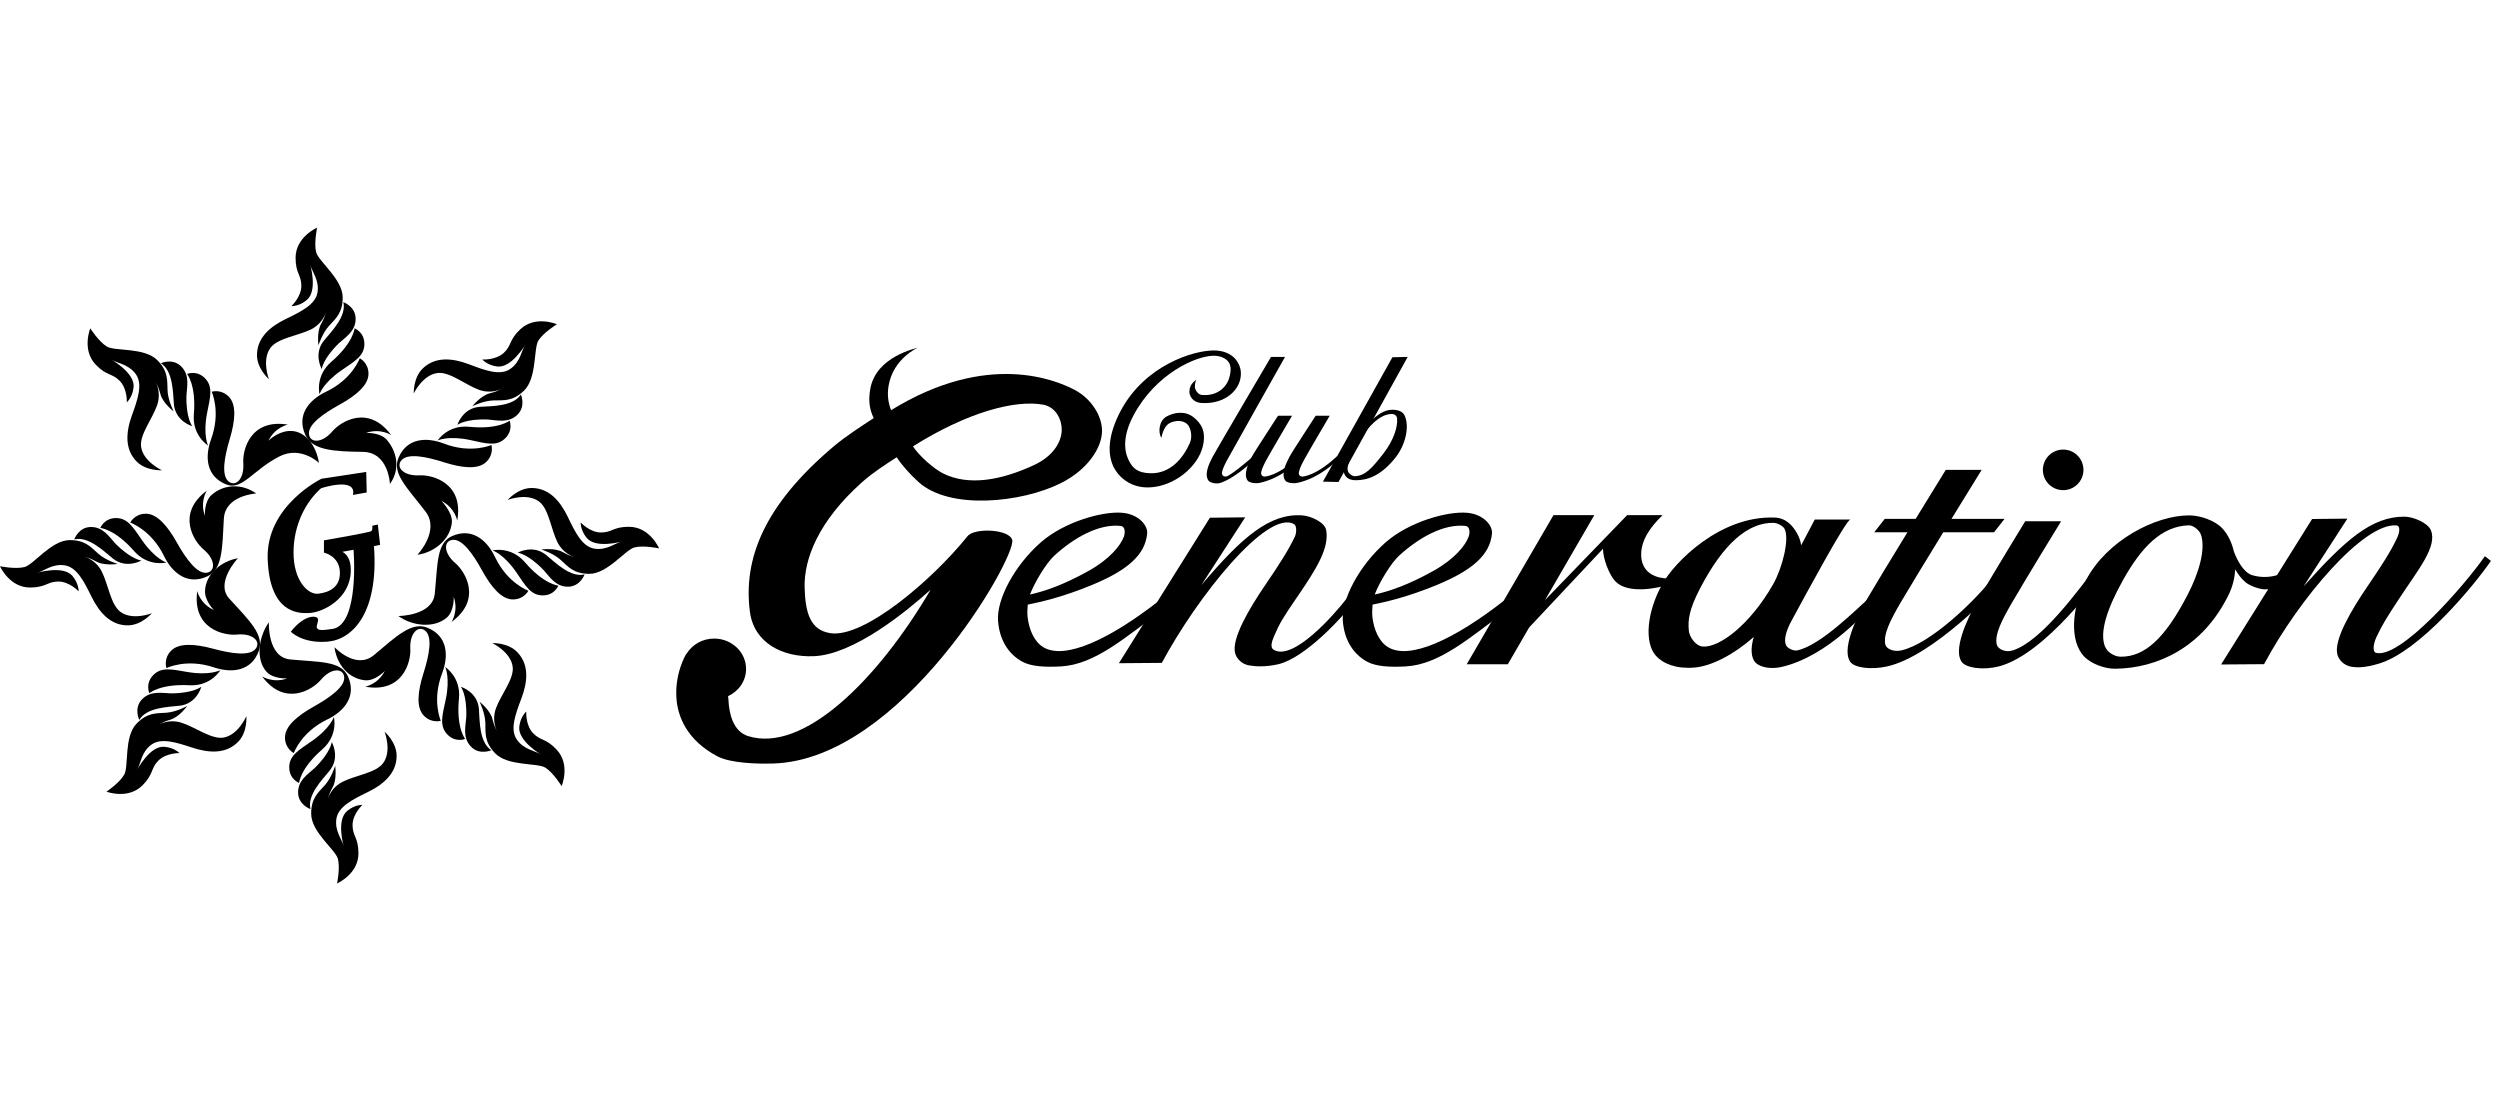 <?xml version="1.0" encoding="utf-8"?>
<!-- Generator: Adobe Illustrator 15.1.0, SVG Export Plug-In . SVG Version: 6.00 Build 0)  -->
<!DOCTYPE svg PUBLIC "-//W3C//DTD SVG 1.1//EN" "http://www.w3.org/Graphics/SVG/1.1/DTD/svg11.dtd">
<svg version="1.1" id="レイヤー_1" xmlns="http://www.w3.org/2000/svg" xmlns:xlink="http://www.w3.org/1999/xlink" x="0px"
	 y="0px" width="180px" height="80px" viewBox="0 0 180 80" enable-background="new 0 0 180 80" xml:space="preserve">
<g>
	<g>
		<path d="M77.292,28.027c-1.237-0.621-6.156-2.793-13.134,1.507c-0.255-0.652-0.269-1.241-0.177-1.773
			c0.34-1.959,2.101-2.728,2.12-2.74c-0.091,0.064-3.043,0.613-3.446,3.008c-0.121,0.718-0.095,1.369,0.254,2.075
			c-0.811,0.526-2.024,1.311-2.88,2.033c-5.055,4.266-6.523,8.135-6.037,11.904c0.29,2.244,2.338,3.294,4.597,3.206
			c2.88-0.111,6.689-3.229,8.416-4.79c-3.84,6.551-9.178,11.779-13.14,10.543c-1.061-0.33-1.376-1.574-1.419-2.646
			c-0.002-0.078-0.017-0.15-0.025-0.229c0.764-0.355,1.296-1.096,1.296-1.959c0-1.21-1.03-2.189-2.301-2.189
			c-0.849,0-1.581,0.441-1.981,1.092l-0.008-0.004c-0.058,0.047-0.916,1.541-0.705,3.416c0.124,1.103,0.707,2.797,2.92,3.969
			c0.96,0.508,2.902,0.556,4.015,0.523c9.236-0.264,17.505-14.814,17.224-16.085c-0.176-0.79-2.713-0.913-3.22-0.283
			c-2.541,3.166-7.456,7.345-9.864,6.984c-1.472-0.221-1.81-1.479-1.864-3.262c-0.063-2.076,0.996-4.809,4.13-7.605
			c0.801-0.713,1.702-1.285,2.499-1.799c0.375,0.573,0.949,1.215,1.567,1.778c2.231,2.034,7.413,1.504,10.252,0.084
			c1.92-0.959,2.939-2.52,2.965-3.727C79.369,30.004,78.612,28.688,77.292,28.027z M74.475,33.472
			c-2.434,1.138-4.759,1.517-6.564,0.619c-0.69-0.343-1.759-1.297-2.176-1.954c3.937-2.471,7.343-3.36,9.361-3.003
			c0.927,0.163,1.367,1.081,1.348,1.839C76.423,31.868,75.788,32.857,74.475,33.472z"/>
		<path d="M73.607,47.641c-1.037-0.566-1.646-1.607-1.748-2.933c-0.119-1.538,1.176-3.997,3.102-5.678
			c1.686-1.468,4.444-2.242,5.868-2.108c1.144,0.107,1.82,0.903,1.768,1.484c-0.136,1.546-1.429,2.648-3.886,3.675
			c-2.257,0.942-3.874,1.278-4.713,1.451c-0.027,0.272-0.039,0.643-0.013,0.878c0.096,0.878,0.457,1.775,1.125,2.184
			c1.583,0.963,4.858-0.619,8.337-3.338l0.404,0.544c-2.844,2.109-5.013,4.039-7.448,4.181
			C75.28,48.045,74.252,47.997,73.607,47.641z M75.916,40.002c-0.56,0.512-1.385,1.84-1.759,2.803
			c1.009-0.221,2.368-0.666,4.216-1.697c1.536-0.857,2.31-1.833,2.542-2.458c0.127-0.343,0.074-0.751-0.212-0.782
			C79.121,37.691,77.323,38.718,75.916,40.002z"/>
		<path d="M89.917,47.906c-0.522-0.094-0.885-0.496-0.986-0.868c-0.285-1.054,1.048-3.276,2.178-4.933
			c1.029-1.51,1.65-2.479,2.121-3.466c0.119-0.248,0.158-0.78-0.063-0.903c-1.932-1.081-6.987,5.261-9.514,9.991l-3.093,0.025
			l6.553-10.476l2.541-0.028l-3.162,4.887c2.908-3.446,4.928-5.197,7.272-5.027c0.649,0.047,1.623,0.509,1.721,1.06
			c0.231,1.291-0.69,2.779-2.117,4.857c-0.98,1.431-1.237,1.846-1.624,2.754c-0.179,0.414-0.312,0.838-0.042,1.002
			c1.398,0.847,4.347-2.496,5.322-3.768l0.438,0.338c-0.735,1.025-3.491,4.028-5.435,4.476
			C91.123,48.034,90.371,47.988,89.917,47.906z"/>
		<path d="M98.432,47.641c-1.037-0.566-1.646-1.607-1.748-2.933c-0.119-1.538,1.178-3.997,3.104-5.678
			c1.686-1.468,4.445-2.242,5.867-2.108c1.145,0.107,1.82,0.903,1.77,1.484c-0.137,1.546-1.43,2.648-3.886,3.675
			c-2.259,0.942-3.874,1.278-4.713,1.451c-0.027,0.272-0.038,0.643-0.015,0.878c0.098,0.878,0.459,1.775,1.125,2.184
			c1.582,0.963,4.857-0.619,8.338-3.338l0.403,0.544c-2.844,2.109-5.013,4.039-7.448,4.181
			C100.104,48.045,99.078,47.997,98.432,47.641z M100.74,40.002c-0.561,0.512-1.387,1.84-1.762,2.803
			c1.01-0.221,2.371-0.666,4.219-1.697c1.537-0.857,2.31-1.833,2.541-2.458c0.128-0.343,0.074-0.751-0.213-0.782
			C103.945,37.691,102.148,38.718,100.74,40.002z"/>
		<path d="M120.127,41.646c-0.016,0.002-1.936,0.096-1.962-1.692c-0.015-0.996,0.59-1.95,1.544-2.866h-2.553l-5.913,6.115
			l3.547-6.115h-2.938l-6.248,10.737h2.959l1.539-2.653l5.317-5.663c-0.022,0.663,0.442,1.896,0.89,2.351
			c0.938,0.961,3.112,0.468,3.851,0.232L120.127,41.646z"/>
		<path d="M134.59,43.041c-0.958,0.852-3.518,3.436-5.189,3.787c-0.277,0.059-0.699-0.163-0.799-0.357
			c-0.191-0.381-0.002-1.06,0.375-1.752c1.033-1.904,3.946-7.315,4.256-7.315h-2.569c-0.013,0.021-0.419,0.794-0.979,1.857
			c-0.045-0.282-0.129-0.557-0.271-0.813c-0.325-0.589-0.796-1.153-1.643-1.184c-3.914-0.148-7.209,3.203-8.1,4.814
			c-1.109,2.007-1.29,4.201-0.443,5.14c0.504,0.562,1.446,0.953,2.762,0.847c1.217-0.098,2.813-0.91,4.281-2.201
			c-0.229,0.758-0.237,1.549,0.197,1.906c0.354,0.291,1.066,0.407,1.742,0.263c3.458-0.75,6.381-4.265,6.74-4.583L134.59,43.041z
			 M122.6,46.551c-0.541-0.043-0.963-0.723-1.004-1.135c-0.076-0.753,0.01-1.523,0.82-3.076c1.645-3.15,3.402-4.719,5.268-4.696
			c0.256,0.003,0.687,0.204,0.805,0.435c0.371,0.721-0.158,2.817-0.826,3.993C126.006,44.979,123.795,46.645,122.6,46.551z"/>
		<path d="M136.889,46.83c-0.564,0.126-1.072-0.125-1.143-0.416c-0.176-0.734,0.393-1.813,1.087-3.01
			c0.501-0.861,1.824-3.027,3.083-5.083h3.656l0.756-0.961h-3.822c1.182-1.922,2.174-3.53,2.174-3.53h-2.584
			c0,0-0.996,1.618-2.17,3.53h-2.224l-0.755,0.961h2.39c-1.187,1.935-2.407,3.948-2.897,4.788c-1.01,1.736-1.787,3.705-1.231,4.531
			c0.303,0.451,1.522,0.594,2.649,0.346c3.371-0.747,7.928-5.655,8.094-5.866l-0.639-0.312
			C142.215,43.202,139.037,46.35,136.889,46.83z"/>
		<path d="M141.229,47.641c-0.555-0.826,0.224-2.795,1.232-4.531c1.066-1.836,3.354-5.577,3.354-5.577h2.584
			c0,0-2.479,4.04-3.543,5.872c-0.696,1.197-1.265,2.275-1.088,3.011c0.07,0.291,0.59,0.591,1.142,0.416
			c2.114-0.665,4.805-4.47,5.903-5.86l0.637,0.313c-0.166,0.21-4.172,5.853-7.568,6.705
			C142.758,48.268,141.531,48.093,141.229,47.641z"/>
		<circle cx="148.548" cy="33.831" r="1.461"/>
		<path d="M164.693,41.081c-0.035,0.026-1.117,0.746-2.525,0.334c-0.634-0.185-1.095-1.082-1.329-1.707
			c-0.155-0.678-0.454-1.269-0.847-1.682c-0.51-0.538-1.557-0.919-2.372-0.919c-2.459,0-5.946,1.832-7.425,4.661
			c-1.067,2.041-1.176,4.379-0.159,5.478c0.522,0.563,1.54,0.914,2.26,0.903c2.99-0.033,6.29-1.496,8.163-5.322
			c0.303-0.616,0.443-1.239,0.479-1.835c0.189,0.339,0.428,0.673,0.752,0.94c0.309,0.256,1.011,0.5,1.367,0.5
			c1.303,0,2.071-0.705,2.105-0.731L164.693,41.081z M157.506,42.826c-1.624,3.138-3.091,4.479-4.828,4.456
			c-0.439-0.007-0.959-0.31-1.132-0.767c-0.372-0.992,0.14-2.64,1.283-4.699c1.353-2.436,2.813-3.939,4.772-3.992
			c0.32-0.008,0.762,0.362,0.865,0.668C158.82,39.509,158.346,41.21,157.506,42.826z"/>
		<path d="M169.275,48c-0.521-0.094-0.885-0.497-0.983-0.869c-0.285-1.054,1.048-3.277,2.179-4.931
			c1.029-1.511,1.65-2.481,2.121-3.468c0.118-0.248,0.314-0.876-0.063-0.904c-2.352-0.172-6.987,5.262-9.516,9.992l-3.094,0.023
			l6.553-10.475l2.541-0.027l-3.16,4.885c2.984-3.333,4.893-5.038,7.271-5.026c0.653,0.004,1.687,0.457,1.899,0.975
			c0.486,1.186-0.916,2.834-2.295,4.943c-0.935,1.428-1.186,1.83-1.625,2.753c-0.193,0.408-0.326,1.061-0.021,1.135
			c1.758,0.438,6.396-4.892,7.829-6.958l0.438,0.336c-1.233,1.796-5.141,6.524-8.076,7.4C170.299,48.074,169.732,48.081,169.275,48z
			"/>
		<path d="M82.614,35.094c-1.007,0-1.85-0.512-2.313-1.254c-0.656-1.054-0.515-2.571,0.398-4.278c1.75-3.27,5.225-4.33,6.695-4.33
			c0.688,0,1.252,0.241,1.581,0.649c0.46,0.571,0.386,1.14,0.323,1.427c-0.203,0.928-1.231,1.818-2.826,1.705
			c-0.549-0.039-0.836-0.466-0.836-0.805c0-0.593,0.459-0.803,0.498-0.881l0,0c-0.068,0.143-0.144,0.48-0.075,0.671
			c0.097,0.263,0.296,0.43,0.499,0.442c1.204,0.091,1.834-0.693,1.976-1.339c0.032-0.147,0.188-0.711-0.096-1.063
			c-0.192-0.24-0.57-0.425-1.042-0.425c-1.288,0-4.181,1.299-5.775,4.279c-0.782,1.461-0.707,2.541-0.353,3.248
			c0.3,0.601,0.649,0.89,1.496,0.932c1.543,0.078,2.469-1.173,2.91-2.19c0.207-0.479,0.038-1.102-0.163-1.313
			c-0.334-0.352-0.907-0.3-1.282-0.114c-0.343,0.168-0.535,0.661-0.608,1.065l0,0c-0.26-0.378-0.175-1.235,0.377-1.535
			c0.556-0.301,1.332-0.421,1.93,0.05c0.551,0.435,0.933,1.015,0.678,2.09c-0.353,1.489-2.06,2.903-3.859,2.968
			C82.702,35.094,82.658,35.094,82.614,35.094L82.614,35.094z"/>
		<path d="M87.004,34.594c-0.309-0.449,0.038-1.197,0.303-1.697c0.255-0.482,4.035-6.913,4.205-7.198h1.01
			c-0.041,0.07-3.938,6.989-4.186,7.457c-0.261,0.494-0.38,0.792-0.348,0.976c0.017,0.102,0.117,0.197,0.297,0.177
			c0.265-0.03,1.594-1.113,2.322-1.794l0.158,0.171c-0.213,0.197-1.655,1.654-2.873,2.077C87.58,34.873,87.12,34.764,87.004,34.594z
			"/>
		<path d="M89.822,34.594c-0.308-0.449,0.04-1.197,0.305-1.697c0.255-0.482,1.721-2.677,1.889-2.963h1.01
			c-0.041,0.07-1.621,2.754-1.869,3.222c-0.262,0.494-0.381,0.792-0.35,0.976c0.018,0.102,0.117,0.202,0.297,0.177
			c0.781-0.108,1.717-0.772,2.443-1.452l0.159,0.171c-0.212,0.198-1.425,1.398-2.994,1.736
			C90.388,34.833,89.94,34.764,89.822,34.594z"/>
		<path d="M92.534,34.594c-0.308-0.449,0.039-1.197,0.304-1.697c0.256-0.482,1.721-2.677,1.889-2.963h1.012
			c-0.041,0.07-1.622,2.754-1.87,3.222c-0.261,0.494-0.38,0.792-0.349,0.976c0.017,0.102,0.117,0.202,0.297,0.177
			c0.781-0.108,1.717-0.772,2.442-1.452l0.159,0.171c-0.211,0.198-1.424,1.398-2.994,1.736C93.1,34.833,92.65,34.764,92.534,34.594z
			"/>
		<polygon points="95.25,34.679 100.253,25.722 101.354,25.698 96.371,34.703 		"/>
		<path d="M96.822,34.181c-0.234-0.444-0.043-0.972,0.273-1.535l0.211,0.251c-0.227,0.407-0.365,0.858-0.222,1.104
			c0.06,0.101,0.285,0.29,0.444,0.287c0.771-0.021,1.266-0.583,2.099-1.663c0.687-0.891,1.026-1.864,0.963-2.499
			c-0.019-0.193-0.187-0.316-0.368-0.318c-0.976-0.011-1.805,1.153-2.104,1.506l-0.138-0.116c0.142-0.167,1.117-1.696,2.262-1.696
			c0.371,0,0.753,0.096,0.9,0.435c0.363,0.835,0.027,2.133-0.668,3.009c-1.102,1.387-2.082,1.627-2.859,1.631
			C97.182,34.575,96.945,34.416,96.822,34.181z"/>
	</g>
	<g>
		<path d="M20.982,22.038c0,0,0.715-0.658,0.715-1.459c0-0.8-0.415-0.872-0.415-2.017c0-1.502,1.55-2.17,1.55-2.17
			s-0.238,1.116-0.067,1.774c0.171,0.658,1.909,1.935,1.909,3.251c0,1.13-0.508,1.516-1.003,2.067
			c-0.474,0.525-0.741,1.384-0.741,1.384s-0.138-0.977,0.188-1.545c0.334-0.582,0.467-1.172,0.467-1.172s-0.171,1.056-1.187,1.563
			c-0.919,0.458-2.388,0.625-2.913,1.316c-0.662,0.872-0.124,2.27-0.124,2.27s-0.858-0.743-0.858-1.726
			c0-1.221,0.892-2.036,2.088-2.613c1.108-0.534,2.121-1.035,2.268-1.9c0.152-0.896-0.427-1.542-0.523-2.01
			c0,0,0.557,1.895-0.253,2.556C21.513,22.075,20.982,22.038,20.982,22.038z"/>
		<path d="M24.72,21.752c0,0,0.886,0.315,0.886,1.201c0,0.887-0.706,1.307-1.211,1.765c-1.164,1.135-1.229,1.859-1.229,1.859
			s-0.63-1.102,0.171-2.069C23.89,23.84,24.967,22.756,24.72,21.752z"/>
		<path d="M25.53,23.64c0,0,0.706,0.267,0.706,1.125s-0.695,1.244-1.636,1.888c-1.333,0.913-1.595,1.726-1.595,1.726
			s-0.327-1.313,0.848-2.326C25.454,24.67,25.53,23.64,25.53,23.64z"/>
		<path d="M25.902,25.795c0,0,0.629,0.309,0.629,1.12s-0.886,1.56-2.079,2.217c-1.192,0.658-2.331,1.46-2.198,2.174
			c0.114,0.615,0.963,0.59,1.674-0.248c0.615-0.725,2.612-1.945,4.233,0.267c0,0-0.772-0.52-1.812-0.153
			c0,0,1.024-0.059,1.504,0.499c0.793,0.922,0.938,2.19,0.222,3.177c0,0-0.082-2.288-1.946-2.313
			c-2.131-0.029-3.647-0.114-4.148-1.23c-0.636-1.416,0.249-2.506,1.501-3.104C25.373,27.302,25.902,25.795,25.902,25.795z"/>
		<path d="M34.727,25.883c0,0,0.969,0.067,1.552-0.483c0.582-0.551,0.348-0.901,1.179-1.688c1.091-1.032,2.641-0.366,2.641-0.366
			s-0.974,0.595-1.334,1.171c-0.359,0.578-0.093,2.717-1.049,3.622c-0.821,0.777-1.45,0.673-2.191,0.692
			c-0.708,0.018-1.515,0.414-1.515,0.414s0.614-0.771,1.25-0.925c0.651-0.157,1.173-0.468,1.173-0.468s-0.884,0.602-1.952,0.212
			c-0.965-0.353-2.096-1.304-2.958-1.21c-1.088,0.119-1.733,1.471-1.733,1.471s-0.05-1.135,0.663-1.81
			c0.887-0.839,2.092-0.752,3.333-0.28c1.149,0.438,2.209,0.829,2.938,0.34c0.755-0.505,0.827-1.369,1.1-1.761
			c0,0-0.993,1.707-2.03,1.573C35.066,26.294,34.727,25.883,34.727,25.883z"/>
		<path d="M37.505,28.402c0,0,0.381,0.86-0.263,1.47c-0.644,0.609-1.434,0.386-2.114,0.333c-1.624-0.064-2.196,0.385-2.196,0.385
			s0.367-1.214,1.621-1.298C35.417,29.235,36.945,29.271,37.505,28.402z"/>
		<path d="M36.69,30.288c0,0,0.291,0.696-0.332,1.286c-0.623,0.59-1.382,0.351-2.496,0.11c-1.579-0.341-2.35,0.028-2.35,0.028
			s0.728-1.139,2.272-0.983C35.89,30.94,36.69,30.288,36.69,30.288z"/>
		<path d="M35.381,32.04c0,0,0.208,0.67-0.38,1.228c-0.589,0.557-1.742,0.427-3.04,0.015c-1.297-0.414-2.663-0.689-3.09-0.103
			c-0.368,0.506,0.233,1.104,1.33,1.045c0.95-0.051,3.209,0.561,2.718,3.259c0,0-0.155-0.918-1.135-1.42c0,0,0.826,0.839,0.75,1.571
			c-0.124,1.21-1.271,2.148-2.479,2.308c0,0,1.64-1.718,0.587-3.103c-1.29-1.695-2.424-2.727-1.958-3.857
			c0.591-1.435,1.991-1.542,3.286-1.042C33.923,32.691,35.381,32.04,35.381,32.04z"/>
		<path d="M41.813,37.621c0,0,0.656,0.717,1.458,0.718c0.801,0.002,0.873-0.413,2.018-0.41c1.501,0.003,2.166,1.555,2.166,1.555
			s-1.115-0.241-1.773-0.071c-0.659,0.171-1.939,1.905-3.255,1.903c-1.13-0.004-1.516-0.512-2.065-1.009
			c-0.524-0.475-1.383-0.743-1.383-0.743s0.977-0.137,1.544,0.19c0.581,0.335,1.172,0.469,1.172,0.469s-1.057-0.173-1.562-1.189
			c-0.456-0.921-0.62-2.391-1.31-2.916c-0.871-0.664-2.269-0.128-2.269-0.128s0.745-0.856,1.727-0.855
			c1.221,0.003,2.034,0.896,2.608,2.095c0.532,1.108,1.03,2.122,1.895,2.271c0.896,0.154,1.543-0.424,2.011-0.519
			c0,0-1.896,0.553-2.555-0.258C41.774,38.152,41.813,37.621,41.813,37.621z"/>
		<path d="M42.091,41.359c0,0-0.317,0.887-1.204,0.884c-0.887-0.001-1.304-0.708-1.762-1.214c-1.132-1.167-1.856-1.234-1.856-1.234
			s1.103-0.627,2.069,0.177C40.004,40.525,41.086,41.604,42.091,41.359z"/>
		<path d="M40.201,42.165c0,0-0.268,0.706-1.126,0.704c-0.858-0.001-1.243-0.698-1.885-1.641c-0.91-1.334-1.722-1.599-1.722-1.599
			s1.313-0.324,2.324,0.852C39.171,42.088,40.201,42.165,40.201,42.165z"/>
		<path d="M38.045,42.533c0,0-0.312,0.628-1.122,0.627c-0.811-0.002-1.557-0.891-2.213-2.083c-0.654-1.194-1.455-2.334-2.168-2.202
			c-0.616,0.112-0.592,0.961,0.243,1.673c0.723,0.617,1.94,2.617-0.276,4.233c0,0,0.521-0.771,0.157-1.811
			c0,0,0.058,1.023-0.502,1.502c-0.924,0.791-2.497,0.6-3.482-0.119c0,0,2.46,0,2.621-1.605c0.212-2.12,0.122-3.647,1.239-4.146
			c1.417-0.633,2.504,0.254,3.101,1.508C36.54,42.001,38.045,42.533,38.045,42.533z"/>
		<path d="M37.891,51.232c0,0-0.065,0.971,0.486,1.552c0.552,0.581,0.902,0.347,1.689,1.178c1.035,1.088,0.371,2.64,0.371,2.64
			s-0.595-0.974-1.173-1.332c-0.578-0.358-2.717-0.09-3.624-1.043c-0.777-0.819-0.676-1.449-0.695-2.19
			c-0.019-0.706-0.417-1.515-0.417-1.515s0.773,0.614,0.928,1.25c0.158,0.65,0.47,1.172,0.47,1.172s-0.604-0.885-0.216-1.951
			c0.351-0.965,1.301-2.098,1.206-2.96c-0.121-1.089-1.474-1.73-1.474-1.73s1.135-0.051,1.811,0.66
			c0.841,0.886,0.756,2.09,0.285,3.333c-0.435,1.15-0.825,2.21-0.336,2.938c0.507,0.756,1.372,0.826,1.763,1.1
			c0,0-1.708-0.99-1.576-2.027C37.481,51.572,37.891,51.232,37.891,51.232z"/>
		<path d="M35.378,54.016c0,0-0.861,0.383-1.471-0.262c-0.61-0.643-0.388-1.434-0.336-2.111c0.063-1.625-0.389-2.195-0.389-2.195
			s1.216,0.365,1.301,1.617C34.542,51.93,34.508,53.457,35.378,54.016z"/>
		<path d="M33.49,53.204c0,0-0.695,0.293-1.287-0.33c-0.591-0.622-0.352-1.381-0.113-2.495c0.338-1.58-0.032-2.352-0.032-2.352
			s1.141,0.728,0.987,2.271C32.836,52.404,33.49,53.204,33.49,53.204z"/>
		<path d="M31.737,51.896c0,0-0.67,0.209-1.229-0.379c-0.558-0.588-0.43-1.74-0.019-3.039c0.412-1.297,0.684-2.664,0.097-3.09
			c-0.506-0.367-1.104,0.235-1.043,1.332c0.053,0.948-0.555,3.209-3.254,2.721c0,0,0.918-0.153,1.419-1.135
			c0,0-0.702,0.748-1.435,0.674c-1.21-0.123-2.031-1.176-2.191-2.383c0,0,1.547,1.662,2.846,0.567
			c1.629-1.372,2.724-2.429,3.854-1.963c1.436,0.588,1.545,1.987,1.048,3.284C31.083,50.439,31.737,51.896,31.737,51.896z"/>
		<path d="M26.092,57.953c0,0-0.712,0.662-0.708,1.463c0.004,0.803,0.419,0.871,0.424,2.016c0.008,1.502-1.539,2.176-1.539,2.176
			s0.233-1.114,0.059-1.773c-0.175-0.656-1.918-1.925-1.924-3.241c-0.005-1.131,0.501-1.52,0.994-2.071
			c0.472-0.527,0.734-1.389,0.734-1.389s0.143,0.977-0.18,1.547c-0.331,0.582-0.461,1.174-0.461,1.174s0.166-1.059,1.18-1.568
			c0.917-0.463,2.385-0.637,2.906-1.331c0.658-0.874,0.113-2.269,0.113-2.269s0.861,0.737,0.866,1.721
			c0.006,1.222-0.882,2.039-2.076,2.623c-1.105,0.539-2.116,1.044-2.258,1.91c-0.148,0.896,0.433,1.541,0.531,2.008
			c0,0-0.565-1.893,0.241-2.557C25.56,57.92,26.092,57.953,26.092,57.953z"/>
		<path d="M22.355,58.258c0,0-0.888-0.311-0.892-1.197c-0.004-0.888,0.699-1.31,1.203-1.77c1.158-1.141,1.22-1.865,1.22-1.865
			s0.636,1.098-0.161,2.069C23.175,56.166,22.104,57.256,22.355,58.258z"/>
		<path d="M21.536,56.373c0,0-0.707-0.264-0.711-1.121c-0.004-0.857,0.69-1.247,1.628-1.896c1.328-0.918,1.586-1.731,1.586-1.731
			s0.333,1.312-0.836,2.329C21.607,55.343,21.536,56.373,21.536,56.373z"/>
		<path d="M21.154,54.221c0,0-0.63-0.309-0.635-1.117c-0.004-0.811,0.879-1.563,2.068-2.228c1.189-0.663,2.324-1.472,2.188-2.185
			c-0.117-0.614-0.965-0.584-1.672,0.254c-0.611,0.729-2.603,1.959-4.234-0.246c0,0,0.774,0.518,1.813,0.146
			c0,0-1.024,0.063-1.507-0.492c-0.797-0.92-0.528-2.559,0.183-3.547c0,0-0.118,2.518,1.537,2.674
			c2.122,0.201,3.648,0.098,4.153,1.211c0.643,1.412-0.236,2.507-1.486,3.11C21.675,52.711,21.154,54.221,21.154,54.221z"/>
		<path d="M12.918,54.223c0,0-0.971-0.023-1.528,0.553c-0.556,0.578-0.307,0.918-1.102,1.74c-1.042,1.082-2.621,0.485-2.621,0.485
			s0.945-0.638,1.279-1.231c0.333-0.592-0.03-2.718,0.883-3.664c0.785-0.813,1.418-0.738,2.157-0.791
			c0.706-0.049,1.495-0.482,1.495-0.482s-0.579,0.799-1.208,0.982c-0.644,0.187-1.15,0.52-1.15,0.52s0.856-0.643,1.94-0.301
			c0.979,0.309,2.152,1.208,3.01,1.074c1.082-0.168,1.664-1.547,1.664-1.547s0.101,1.131-0.58,1.836
			c-0.848,0.879-2.055,0.849-3.317,0.432c-1.168-0.385-2.244-0.727-2.951-0.207c-0.732,0.54-0.765,1.408-1.02,1.811
			c0,0,0.915-1.75,1.956-1.664C12.562,53.827,12.918,54.223,12.918,54.223z"/>
		<path d="M10.029,51.833c0,0-0.42-0.842,0.196-1.481c0.616-0.638,1.415-0.449,2.096-0.429c1.625-0.008,2.176-0.483,2.176-0.483
			s-0.311,1.229-1.56,1.371C12.077,50.906,10.549,50.938,10.029,51.833z"/>
		<path d="M10.757,49.911c0,0-0.323-0.683,0.273-1.3c0.596-0.617,1.365-0.412,2.489-0.223c1.593,0.268,2.346-0.136,2.346-0.136
			s-0.676,1.172-2.226,1.086C11.527,49.225,10.757,49.911,10.757,49.911z"/>
		<path d="M11.986,48.104c0,0-0.237-0.66,0.325-1.244c0.563-0.584,1.721-0.508,3.036-0.152c1.314,0.355,2.691,0.566,3.091-0.038
			c0.345-0.521-0.284-1.093-1.375-0.983c-0.946,0.096-3.231-0.414-2.862-3.131c0,0,0.195,0.909,1.198,1.366
			c0,0-0.679-0.668-0.637-1.403c0.069-1.213,1.165-2.111,2.364-2.326c0,0-1.659,1.767-0.623,2.901
			c1.438,1.573,2.545,2.614,2.131,3.767c-0.525,1.459-1.918,1.629-3.236,1.189C13.413,47.386,11.986,48.104,11.986,48.104z"/>
		<path d="M5.66,42.575c0,0-0.664-0.71-1.465-0.704c-0.801,0.007-0.869,0.422-2.014,0.431C0.679,42.314,0,40.77,0,40.77
			s1.117,0.229,1.774,0.054c0.656-0.177,1.92-1.924,3.236-1.935c1.13-0.009,1.52,0.496,2.075,0.987
			c0.529,0.47,1.39,0.729,1.39,0.729S7.5,40.751,6.929,40.43c-0.583-0.329-1.176-0.457-1.176-0.457s1.058,0.162,1.573,1.175
			c0.465,0.916,0.644,2.383,1.339,2.901c0.877,0.655,2.27,0.104,2.27,0.104s-0.737,0.863-1.719,0.873
			c-1.221,0.009-2.043-0.877-2.629-2.068c-0.543-1.104-1.051-2.111-1.917-2.253c-0.898-0.146-1.54,0.438-2.006,0.538
			c0,0,1.891-0.571,2.558,0.232C5.692,42.044,5.66,42.575,5.66,42.575z"/>
		<path d="M5.344,38.84c0,0,0.308-0.89,1.195-0.896c0.887-0.008,1.311,0.694,1.773,1.197c1.143,1.154,1.869,1.215,1.869,1.215
			s-1.097,0.639-2.07-0.155C7.439,39.653,6.346,38.585,5.344,38.84z"/>
		<path d="M7.226,38.015c0,0,0.261-0.708,1.12-0.715c0.858-0.006,1.249,0.687,1.9,1.622c0.923,1.325,1.738,1.581,1.738,1.581
			s-1.309,0.337-2.333-0.829C8.256,38.083,7.226,38.015,7.226,38.015z"/>
		<path d="M9.378,37.627c0,0,0.305-0.633,1.116-0.639c0.811-0.006,1.565,0.874,2.233,2.061c0.666,1.188,1.478,2.319,2.19,2.182
			c0.614-0.119,0.582-0.967-0.26-1.671c-0.73-0.609-1.966-2.598,0.234-4.235c0,0-0.514,0.776-0.139,1.813
			c0,0-0.067-1.023,0.487-1.508c0.917-0.801,2.216-0.807,3.208-0.099c0,0-2.237,0.122-2.33,1.815
			c-0.116,2.128-0.086,3.648-1.198,4.157c-1.41,0.646-2.507-0.229-3.115-1.477C10.889,38.144,9.378,37.627,9.378,37.627z"/>
		<path d="M9.131,28.967c0,0,0.05-0.971-0.511-1.543c-0.561-0.572-0.907-0.332-1.708-1.149C5.861,25.201,6.5,23.64,6.5,23.64
			s0.61,0.962,1.194,1.313c0.583,0.349,2.717,0.045,3.639,0.985c0.791,0.808,0.699,1.439,0.731,2.179
			c0.029,0.707,0.44,1.507,0.44,1.507s-0.782-0.601-0.948-1.234c-0.168-0.649-0.488-1.164-0.488-1.164s0.618,0.874,0.247,1.947
			c-0.335,0.97-1.267,2.118-1.158,2.979c0.138,1.085,1.5,1.706,1.5,1.706s-1.133,0.069-1.821-0.631
			C8.983,32.356,9.049,31.15,9.5,29.901c0.417-1.157,0.79-2.223,0.29-2.944c-0.519-0.747-1.385-0.804-1.78-1.07
			c0,0,1.724,0.963,1.608,2.002C9.536,28.621,9.131,28.967,9.131,28.967z"/>
		<path d="M11.578,26.153c0,0,0.854-0.396,1.475,0.238c0.621,0.634,0.41,1.427,0.37,2.108c-0.037,1.625,0.424,2.188,0.424,2.188
			s-1.222-0.345-1.327-1.597C12.448,28.226,12.457,26.698,11.578,26.153z"/>
		<path d="M13.467,26.926c0,0,0.691-0.303,1.292,0.31c0.601,0.612,0.374,1.375,0.153,2.494c-0.313,1.584,0.069,2.349,0.069,2.349
			s-1.152-0.708-1.023-2.254C14.134,27.716,13.467,26.926,13.467,26.926z"/>
		<path d="M15.242,28.205c0,0,0.667-0.218,1.234,0.36c0.567,0.58,0.458,1.734,0.068,3.04c-0.392,1.303-0.642,2.673-0.048,3.089
			c0.512,0.359,1.1-0.252,1.022-1.348c-0.068-0.948,0.504-3.218,3.21-2.773c0,0-0.916,0.169-1.401,1.159
			c0,0,0.602-0.616,1.424-0.697c1.21-0.118,2.033,1.085,2.213,2.291c0,0-1.3-1.247-2.839-0.466
			c-1.901,0.963-2.685,2.471-3.823,2.025c-1.445-0.566-1.577-1.963-1.101-3.268C15.918,29.651,15.242,28.205,15.242,28.205z"/>
		<path d="M26.369,33.978l-3.224,0.491c0,0-4.007,1.945-3.872,5.777c0.135,3.833,2.113,3.923,2.925,3.896
			c1.123-0.039,3.003-1.076,3.057-2.985c0.054-1.182-0.609-1.425-0.609-1.425l0.809-0.151c0,0,0.443,5.317-1.474,5.696
			c-0.85,0.13-1.08,0.108-1.161-0.066c-0.082-0.177,0.162-0.486,0.054-0.689s-0.96-0.282-1.934,0.959c0,0,0.812,0.867,2.637,0.719
			c1.827-0.148,3.7-2.105,3.349-6.877l0.442-0.096l-0.165-1.455l-0.404,0.081c0,0,0.052,0.272-0.056,0.382
			c-0.108,0.11-3.42,0.669-3.42,0.669v0.884c0,0,1.093,0.233,1.147,1.371c0.055,1.136-0.788,1.496-1.548,1.587
			c-0.76,0.09-1.788-0.956-1.788-2.958s0.884-3.661,1.984-4.635c0,0,2.583-0.853,2.295,0.482l0.99-0.176L26.369,33.978z"/>
	</g>
</g>
</svg>
